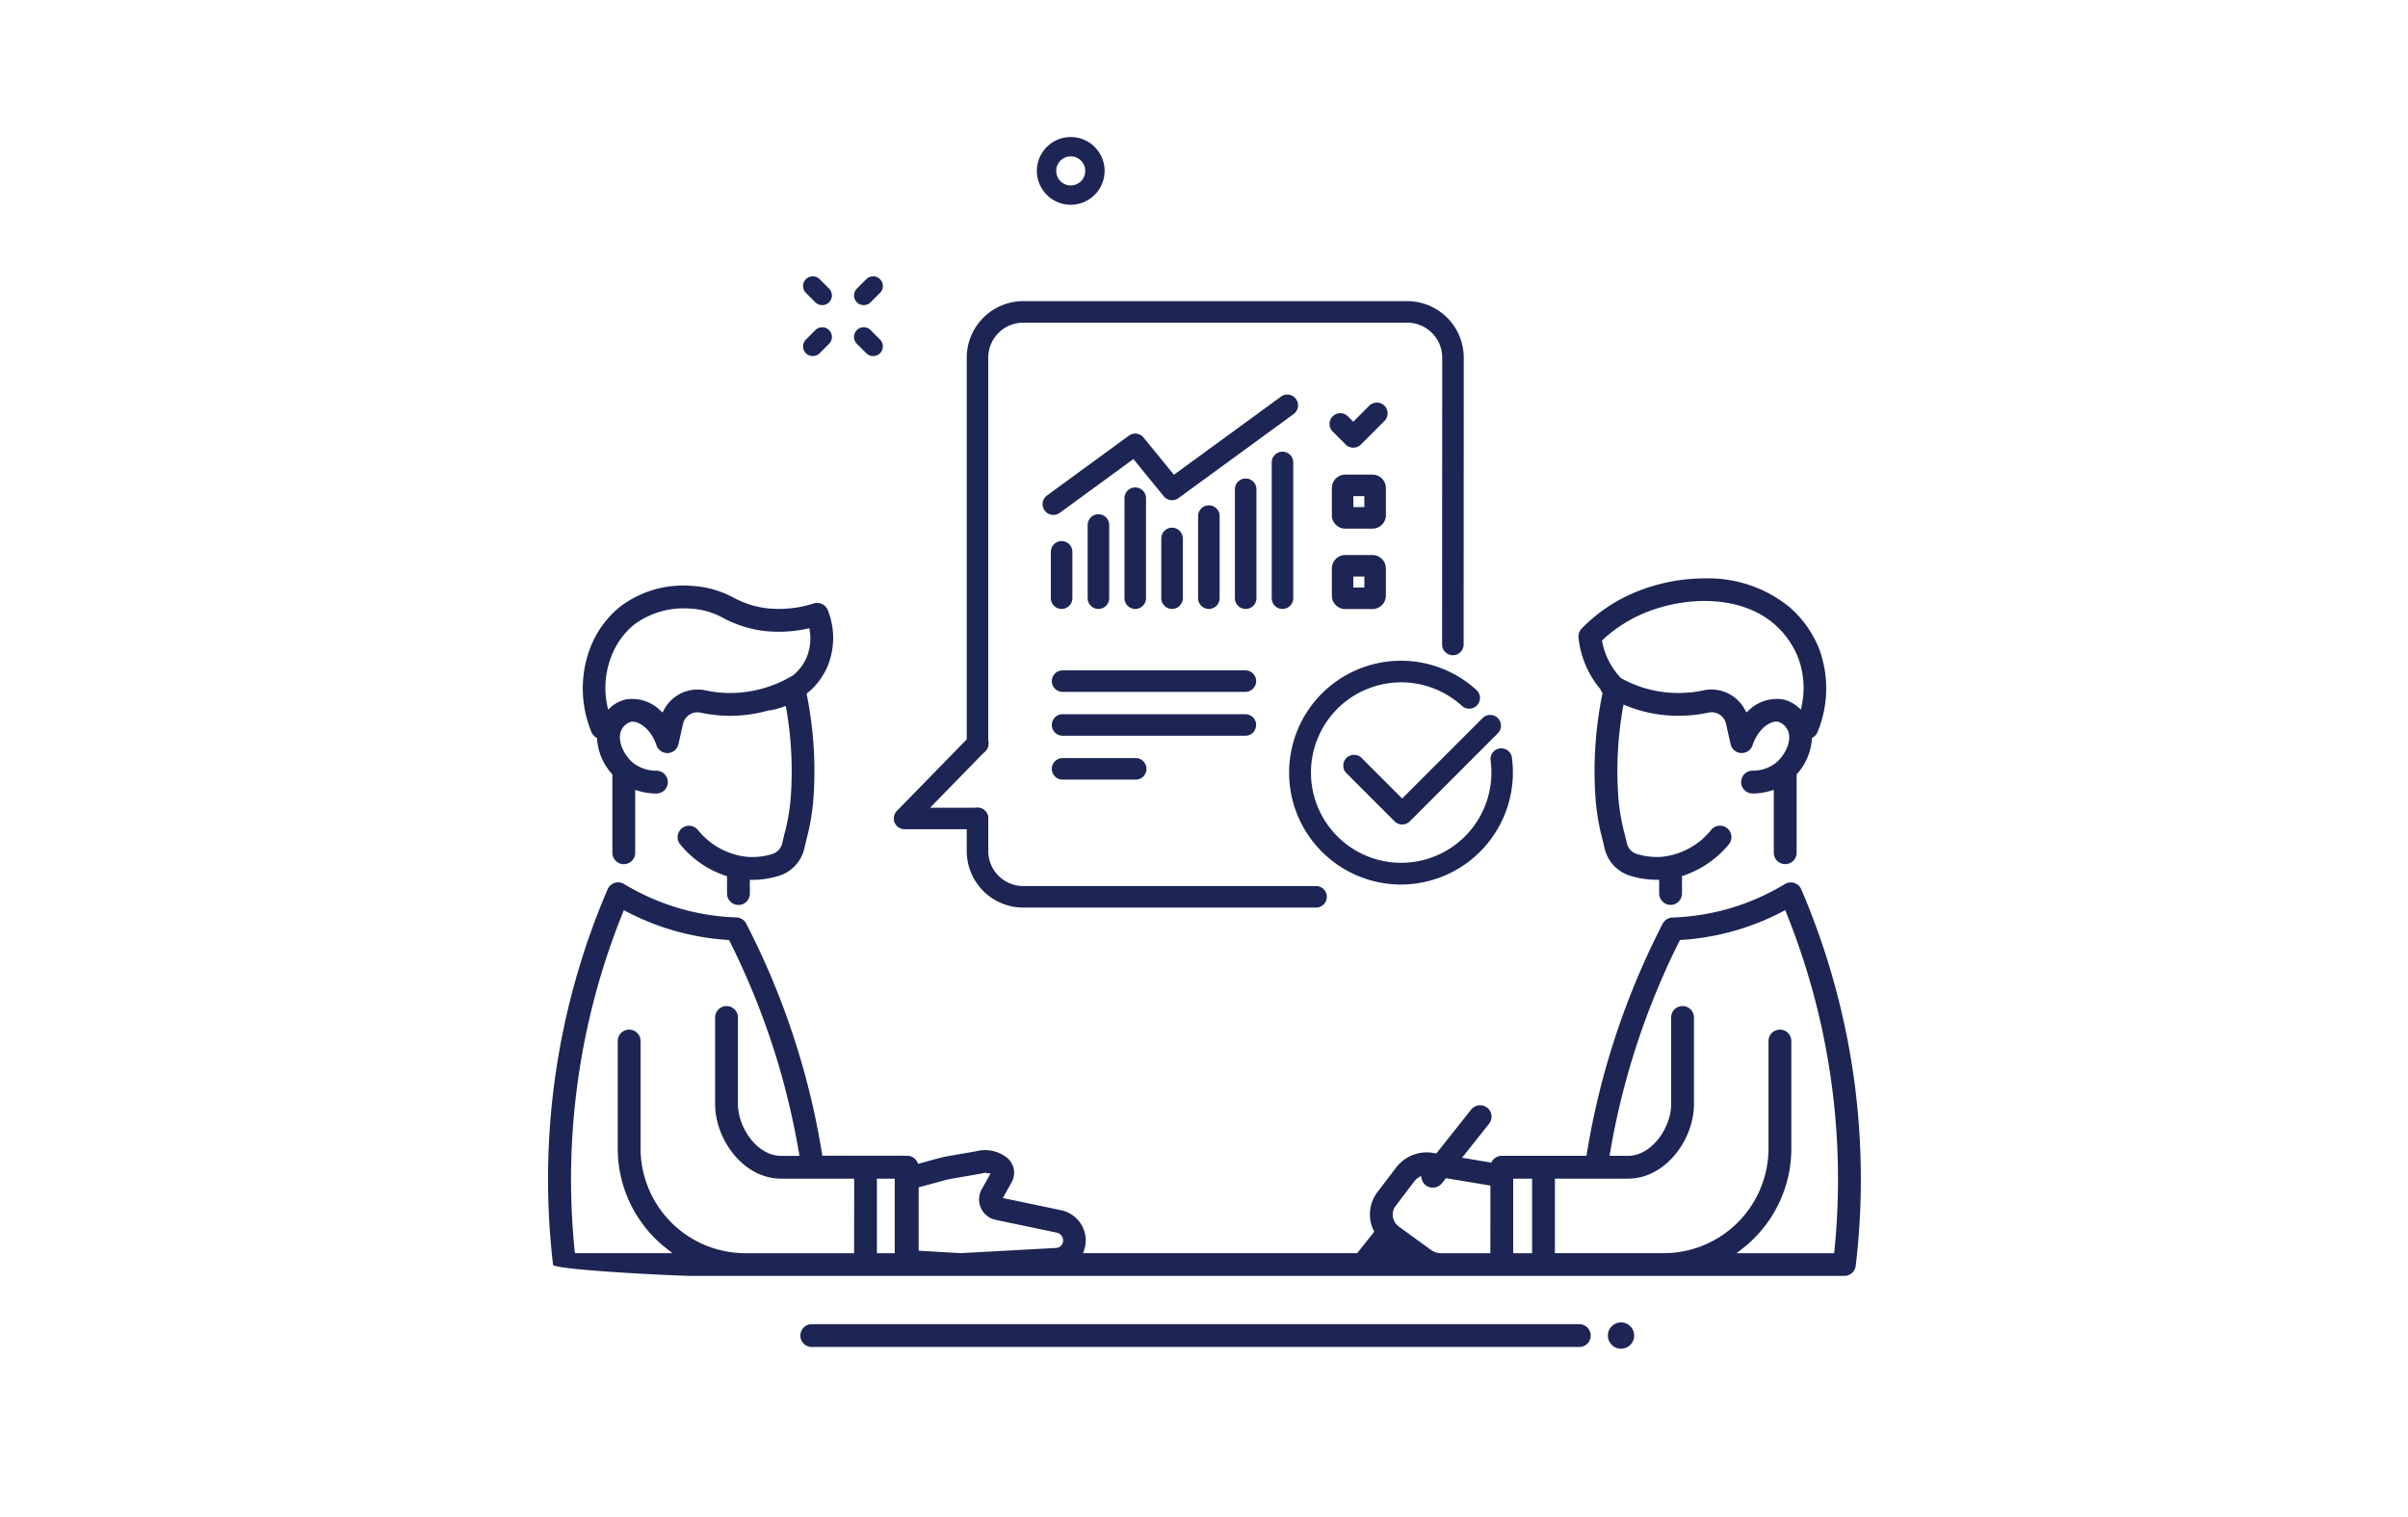 <svg height="155" viewBox="0 0 246 155" width="246" xmlns="http://www.w3.org/2000/svg"><path d="m0 0h246v155h-246z" fill="#fff" opacity="0"/><g fill="#1d2555"><path d="m1071.1 2358.253a1.343 1.343 0 1 0 1.343 1.343 1.345 1.345 0 0 0 -1.343-1.343z" transform="translate(-905.496 -2223.152)"/><path d="m1044.252 2358.479h-78.407a1.165 1.165 0 1 0 0 2.331h78.407a1.165 1.165 0 1 0 0-2.331z" transform="translate(-882.913 -2223.199)"/><path d="m961.39 2264.868a1.17 1.17 0 0 0 -1.43-.678 11.616 11.616 0 0 1 -4.689.509 9.592 9.592 0 0 1 -3.5-1.094 10.116 10.116 0 0 0 -4.352-1.211 10.654 10.654 0 0 0 -7.283 2.16 10.058 10.058 0 0 0 -3.055 4.294 11.665 11.665 0 0 0 .166 8.484 1.147 1.147 0 0 0 .457.541l.112.07.007.134a5.978 5.978 0 0 0 1.5 3.516l.063.071v8a1.165 1.165 0 0 0 2.331 0v-6.424l.329.1a6.494 6.494 0 0 0 1.834.273 1.17 1.17 0 0 0 1.171-1.162 1.169 1.169 0 0 0 -1.161-1.17 3.785 3.785 0 0 1 -2.423-.832c-.959-.817-1.649-2.358-1.145-3.347a1.623 1.623 0 0 1 .937-.813c.716-.147 2.029.618 2.634 2.4a1.176 1.176 0 0 0 1.114.792h.051a1.17 1.17 0 0 0 1.076-.907l.468-2.074a1.505 1.505 0 0 1 1.8-1.148 14.555 14.555 0 0 0 2.931.322 14.187 14.187 0 0 0 4-.55l.053-.009a1.422 1.422 0 0 0 .206-.013 7.687 7.687 0 0 0 1.225-.34l.286-.1.052.3a37.248 37.248 0 0 1 .487 8.53 20.735 20.735 0 0 1 -.692 4.305l-.024.1c-.06.25-.122.51-.188.785a1.482 1.482 0 0 1 -.974 1.095 6.851 6.851 0 0 1 -2.587.307 7.453 7.453 0 0 1 -5.052-2.743 1.166 1.166 0 1 0 -1.817 1.462 10.086 10.086 0 0 0 4.614 3.2l.177.057v1.772a1.165 1.165 0 0 0 2.331 0v-1.4h.255a9.249 9.249 0 0 0 2.781-.432 3.834 3.834 0 0 0 2.534-2.8c.068-.3.135-.574.2-.839l.005-.025a23.091 23.091 0 0 0 .753-4.716 39.567 39.567 0 0 0 -.7-10.051l-.029-.15.116-.1a7.088 7.088 0 0 0 2.035-2.731 7.655 7.655 0 0 0 .01-5.72zm-2.157 4.823a4.807 4.807 0 0 1 -1.369 1.838l-.134.072a12.411 12.411 0 0 1 -6.3 1.742h-.084a12.081 12.081 0 0 1 -2.46-.271 3.88 3.88 0 0 0 -4.221 1.975l-.152.287-.243-.217a4.077 4.077 0 0 0 -3.481-1.117 3.372 3.372 0 0 0 -1.518.754l-.333.281-.082-.428a8.751 8.751 0 0 1 .391-4.913 7.711 7.711 0 0 1 2.343-3.325 8.475 8.475 0 0 1 5.724-1.649 7.75 7.75 0 0 1 3.439.984 11.851 11.851 0 0 0 4.271 1.313 13.712 13.712 0 0 0 4.222-.233l.267-.058.039.271a5.035 5.035 0 0 1 -.319 2.694z" transform="translate(-876.825 -2202.545)"/><path d="m1090.353 2277.127a11.658 11.658 0 0 0 .166-8.484 11.1 11.1 0 0 0 -3.018-4.264 13.116 13.116 0 0 0 -8.71-2.943 18.525 18.525 0 0 0 -8.2 1.931 16.628 16.628 0 0 0 -4.329 3.181 1.165 1.165 0 0 0 -.328.939 9.683 9.683 0 0 0 2.212 5.237l.036.061a1.274 1.274 0 0 0 .14.279l.062.09-.022.107a39.6 39.6 0 0 0 -.725 10.16 23.175 23.175 0 0 0 .75 4.71c.071.291.139.57.208.87a3.833 3.833 0 0 0 2.542 2.79 9.24 9.24 0 0 0 2.78.432h.256v1.4a1.165 1.165 0 0 0 2.331 0v-1.777l.177-.057a10.286 10.286 0 0 0 4.615-3.192 1.166 1.166 0 0 0 -.179-1.638 1.137 1.137 0 0 0 -.856-.25 1.16 1.16 0 0 0 -.783.428 7.447 7.447 0 0 1 -5.05 2.741 6.879 6.879 0 0 1 -2.587-.307 1.484 1.484 0 0 1 -.974-1.1c-.072-.309-.142-.6-.21-.879a20.854 20.854 0 0 1 -.692-4.307 37.316 37.316 0 0 1 .507-8.648l.054-.309.291.116a14.145 14.145 0 0 0 5.45 1.025 14.545 14.545 0 0 0 2.935-.322 1.5 1.5 0 0 1 1.8 1.148l.469 2.075a1.167 1.167 0 0 0 1.076.906.276.276 0 0 0 .056 0 1.168 1.168 0 0 0 1.109-.792c.608-1.8 1.92-2.562 2.634-2.4a1.661 1.661 0 0 1 .937.814c.52 1.02-.191 2.532-1.146 3.347a3.789 3.789 0 0 1 -2.423.831 1.166 1.166 0 0 0 0 2.332 6.52 6.52 0 0 0 1.84-.273l.328-.1v6.424a1.165 1.165 0 0 0 2.331 0v-8l.063-.071a5.983 5.983 0 0 0 1.5-3.516l.006-.134.113-.071a1.154 1.154 0 0 0 .458-.54zm-1.613-2.723-.082.426-.332-.278a3.4 3.4 0 0 0 -1.519-.754 4.078 4.078 0 0 0 -3.48 1.117l-.244.217-.151-.287a3.871 3.871 0 0 0 -4.22-1.975 12.115 12.115 0 0 1 -2.46.271h-.189a11.974 11.974 0 0 1 -5.775-1.51l-.023-.017-.068-.068a7.482 7.482 0 0 1 -1.843-3.618l-.027-.141.105-.1a14.251 14.251 0 0 1 3.213-2.245c4.248-2.155 10.533-2.608 14.326.692a8.884 8.884 0 0 1 2.378 3.354 8.748 8.748 0 0 1 .391 4.912z" transform="translate(-904.672 -2202.344)"/><path d="m1065.292 2321.275a75.431 75.431 0 0 0 -5.416-19.575 1.153 1.153 0 0 0 -.714-.646 1.168 1.168 0 0 0 -.966.111 23.612 23.612 0 0 1 -11.482 3.417 1.169 1.169 0 0 0 -1 .635 79.662 79.662 0 0 0 -5.46 13.539 78.766 78.766 0 0 0 -2.288 9.957l-.035.213h-8.655a1.155 1.155 0 0 0 -.984.548l-.089.144-2.98-.494 2.746-3.458a1.166 1.166 0 1 0 -1.826-1.45l-3.55 4.47-.382-.063a3.911 3.911 0 0 0 -3.691 1.46l-1.918 2.521a3.754 3.754 0 0 0 -.419 3.936l.065.142-1.741 2.189h-28l.109-.335a3.025 3.025 0 0 0 .164-.95 3.17 3.17 0 0 0 -2.51-3.1l-5.959-1.25.9-1.616a1.969 1.969 0 0 0 -.484-2.5 3.6 3.6 0 0 0 -3.16-.656l-2.944.511c-.312.059-.594.123-.859.194l-2.1.573-.093-.185a1.175 1.175 0 0 0 -1.038-.635h-8.662l-.035-.213a78.521 78.521 0 0 0 -7.741-23.5 1.173 1.173 0 0 0 -1-.636 23.644 23.644 0 0 1 -11.487-3.419 1.17 1.17 0 0 0 -1.672.539 75.034 75.034 0 0 0 -5.573 38.4c.959.545 12.743 1.1 14.143 1.1h117.774a1.168 1.168 0 0 0 1.16-1.025 75.39 75.39 0 0 0 -.148-18.893zm-102.178 17.6h-11.114a10.717 10.717 0 0 1 -10.7-10.705v-10.97a1.166 1.166 0 0 0 -2.332 0v10.968a12.964 12.964 0 0 0 5.006 10.249l.581.456h-9.965l-.024-.229a72.747 72.747 0 0 1 4.919-34.553l.106-.261.25.132a25.744 25.744 0 0 0 4.438 1.829 26.014 26.014 0 0 0 5.916 1.083l.146.009.065.131a77.5 77.5 0 0 1 4.932 12.416 78.7 78.7 0 0 1 2.145 9.2l.051.3h-1.886c-2.44 0-4.4-2.891-4.4-5.284v-8.852a1.165 1.165 0 0 0 -2.331 0v8.852c0 3.595 2.88 7.615 6.735 7.615h7.472zm4.149 0h-1.818v-7.614h1.818zm16.538-.539-9.8.534-4.29-.248v-6.475l2.668-.726c.21-.055.411-.1.649-.146l3-.52a.556.556 0 0 0 .127-.031 1.206 1.206 0 0 1 .533-.04l.361.057-.9 1.612a2.127 2.127 0 0 0 1.422 3.114l6.237 1.307a.82.82 0 0 1 .658.811.754.754 0 0 1 -.666.748zm44.313.539h-5.036a1.764 1.764 0 0 1 -1.012-.323l-.55-.4c-.8-.579-1.834-1.327-2.751-2a1.5 1.5 0 0 1 -.31-2.133l1.919-2.524a1.571 1.571 0 0 1 .343-.314l.3-.205.093.349a1.156 1.156 0 0 0 .4.612 1.2 1.2 0 0 0 1.638-.188l.427-.539.057.01 4.487.745zm4.263 0h-1.932v-7.614h1.932zm30.885-.229-.024.229h-9.967l.58-.456a12.963 12.963 0 0 0 5.009-10.249v-10.97a1.165 1.165 0 1 0 -2.331 0v10.968a10.717 10.717 0 0 1 -10.705 10.705h-11.117v-7.614h7.466c3.859 0 6.741-4.021 6.741-7.615v-8.852a1.165 1.165 0 0 0 -2.331 0v8.852c0 2.394-1.967 5.284-4.411 5.284h-1.88l.05-.3a76.424 76.424 0 0 1 2.146-9.2 77.584 77.584 0 0 1 4.925-12.416l.066-.131.146-.009a25.823 25.823 0 0 0 10.362-2.911l.249-.133.106.262a72.762 72.762 0 0 1 4.918 34.553z" transform="translate(-875.859 -2210.846)"/><path d="m1039.712 2295.01a11.431 11.431 0 1 1 7.742-19.839 1.1 1.1 0 0 1 -1.489 1.617 9.217 9.217 0 1 0 2.894 5.537 1.1 1.1 0 0 1 2.179-.3 11.616 11.616 0 0 1 .1 1.552 11.443 11.443 0 0 1 -11.426 11.433z" transform="translate(-896.583 -2204.646)"/><path d="m1041.333 2290.385a1.1 1.1 0 0 1 -.777-.322l-4.952-4.953a1.1 1.1 0 0 1 1.554-1.554l4.175 4.176 8.246-8.246a1.1 1.1 0 0 1 1.554 1.555l-9.024 9.023a1.1 1.1 0 0 1 -.776.321z" transform="translate(-898.088 -2206.154)"/><path d="m987.429 2271.688a1.1 1.1 0 0 1 -1.1-1.1v-39.458a5.781 5.781 0 0 1 5.773-5.775h39.227a5.781 5.781 0 0 1 5.774 5.775l-.012 29.3a1.1 1.1 0 0 1 -1.1 1.1 1.1 1.1 0 0 1 -1.1-1.1l.013-29.3a3.58 3.58 0 0 0 -3.577-3.576h-39.227a3.58 3.58 0 0 0 -3.576 3.576v39.459a1.1 1.1 0 0 1 -1.095 1.099z" transform="translate(-887.567 -2194.59)"/><path d="m1022.015 2301.476h-29.915a5.781 5.781 0 0 1 -5.773-5.775v-3.329a1.1 1.1 0 1 1 2.2 0v3.329a3.58 3.58 0 0 0 3.576 3.576h29.911a1.1 1.1 0 0 1 0 2.2z" transform="translate(-887.567 -2208.756)"/><path d="m985.388 2291.38h-7.456a1.1 1.1 0 0 1 -.787-1.867l7.457-7.636a1.1 1.1 0 1 1 1.573 1.535l-5.633 5.77h4.846a1.1 1.1 0 0 1 0 2.2z" transform="translate(-885.525 -2206.666)"/><path d="m1037.985 2253.448h-2.775a1.373 1.373 0 0 1 -1.371-1.372v-2.776a1.373 1.373 0 0 1 1.371-1.372h2.775a1.373 1.373 0 0 1 1.372 1.372v2.775a1.373 1.373 0 0 1 -1.372 1.373zm-1.949-2.2h1.122v-1.121h-1.122z" transform="translate(-897.777 -2199.441)"/><path d="m1035.971 2243.156a1.1 1.1 0 0 1 -.776-.322l-1.29-1.29a1.1 1.1 0 1 1 1.554-1.554l.512.512 1.668-1.668a1.1 1.1 0 0 1 1.554 1.554l-2.445 2.446a1.105 1.105 0 0 1 -.777.322z" transform="translate(-897.722 -2197.418)"/><path d="m1037.985 2263.914h-2.775a1.373 1.373 0 0 1 -1.371-1.372v-2.775a1.373 1.373 0 0 1 1.371-1.372h2.775a1.373 1.373 0 0 1 1.372 1.372v2.775a1.373 1.373 0 0 1 -1.372 1.372zm-1.949-2.2h1.122v-1.121h-1.122z" transform="translate(-897.777 -2201.691)"/><path d="m998.373 2263.511a1.1 1.1 0 0 1 -1.1-1.1v-4.733a1.1 1.1 0 0 1 2.2 0v4.733a1.1 1.1 0 0 1 -1.1 1.1z" transform="translate(-889.919 -2201.301)"/><path d="m1003.163 2262.761a1.1 1.1 0 0 1 -1.1-1.1v-7.472a1.1 1.1 0 0 1 2.2 0v7.472a1.1 1.1 0 0 1 -1.1 1.1z" transform="translate(-890.948 -2200.551)"/><path d="m1007.953 2262.011a1.1 1.1 0 0 1 -1.1-1.1v-10.211a1.1 1.1 0 1 1 2.2 0v10.212a1.1 1.1 0 0 1 -1.1 1.099z" transform="translate(-891.977 -2199.801)"/><path d="m1012.743 2263.136a1.1 1.1 0 0 1 -1.1-1.1v-6.1a1.1 1.1 0 0 1 2.2 0v6.1a1.1 1.1 0 0 1 -1.1 1.1z" transform="translate(-893.007 -2200.926)"/><path d="m1017.533 2262.511a1.1 1.1 0 0 1 -1.1-1.1v-8.386a1.1 1.1 0 0 1 2.2 0v8.386a1.1 1.1 0 0 1 -1.1 1.1z" transform="translate(-894.037 -2200.301)"/><path d="m1022.323 2261.761a1.1 1.1 0 0 1 -1.1-1.1v-11.125a1.1 1.1 0 0 1 2.2 0v11.125a1.1 1.1 0 0 1 -1.1 1.1z" transform="translate(-895.066 -2199.551)"/><path d="m1027.113 2261.011a1.1 1.1 0 0 1 -1.1-1.1v-13.865a1.1 1.1 0 1 1 2.2 0v13.865a1.1 1.1 0 0 1 -1.1 1.1z" transform="translate(-896.095 -2198.801)"/><path d="m997.295 2249.809a1.1 1.1 0 0 1 -.648-1.987l8.367-6.111a1.1 1.1 0 0 1 1.5.193l3.1 3.8 10.932-7.978a1.1 1.1 0 1 1 1.3 1.776l-11.773 8.592a1.1 1.1 0 0 1 -1.5-.193l-3.1-3.8-7.527 5.5a1.1 1.1 0 0 1 -.651.208z" transform="translate(-889.687 -2197.203)"/><path d="m1017.173 2275.6h-18.673a1.1 1.1 0 0 1 0-2.2h18.673a1.1 1.1 0 0 1 0 2.2z" transform="translate(-889.946 -2204.916)"/><path d="m1017.173 2281.308h-18.673a1.1 1.1 0 0 1 0-2.2h18.673a1.1 1.1 0 0 1 0 2.2z" transform="translate(-889.946 -2206.143)"/><path d="m1005.969 2287.017h-7.469a1.1 1.1 0 0 1 0-2.2h7.469a1.1 1.1 0 0 1 0 2.2z" transform="translate(-889.946 -2207.369)"/><path d="m973.618 2231.7a.985.985 0 0 1 -.7-.29l-.965-.965a.988.988 0 0 1 1.4-1.4l.965.965a.988.988 0 0 1 -.7 1.687z" transform="translate(-884.415 -2195.322)"/><path d="m966.987 2225.069a.989.989 0 0 1 -.7-.289l-.965-.965a.989.989 0 0 1 1.4-1.4l.965.965a.988.988 0 0 1 -.7 1.687z" transform="translate(-882.99 -2193.896)"/><path d="m966.022 2231.7a.988.988 0 0 1 -.7-1.687l.965-.965a.988.988 0 0 1 1.4 1.4l-.965.965a.985.985 0 0 1 -.7.287z" transform="translate(-882.99 -2195.322)"/><path d="m972.653 2225.069a.988.988 0 0 1 -.7-1.687l.965-.965a.989.989 0 0 1 1.4 1.4l-.965.965a.988.988 0 0 1 -.7.287z" transform="translate(-884.415 -2193.896)"/><path d="m998.913 2210.92a3.46 3.46 0 1 1 3.46-3.46 3.464 3.464 0 0 1 -3.46 3.46zm0-4.943a1.483 1.483 0 1 0 1.483 1.483 1.485 1.485 0 0 0 -1.483-1.483z" transform="translate(-889.527 -2190)"/></g></svg>